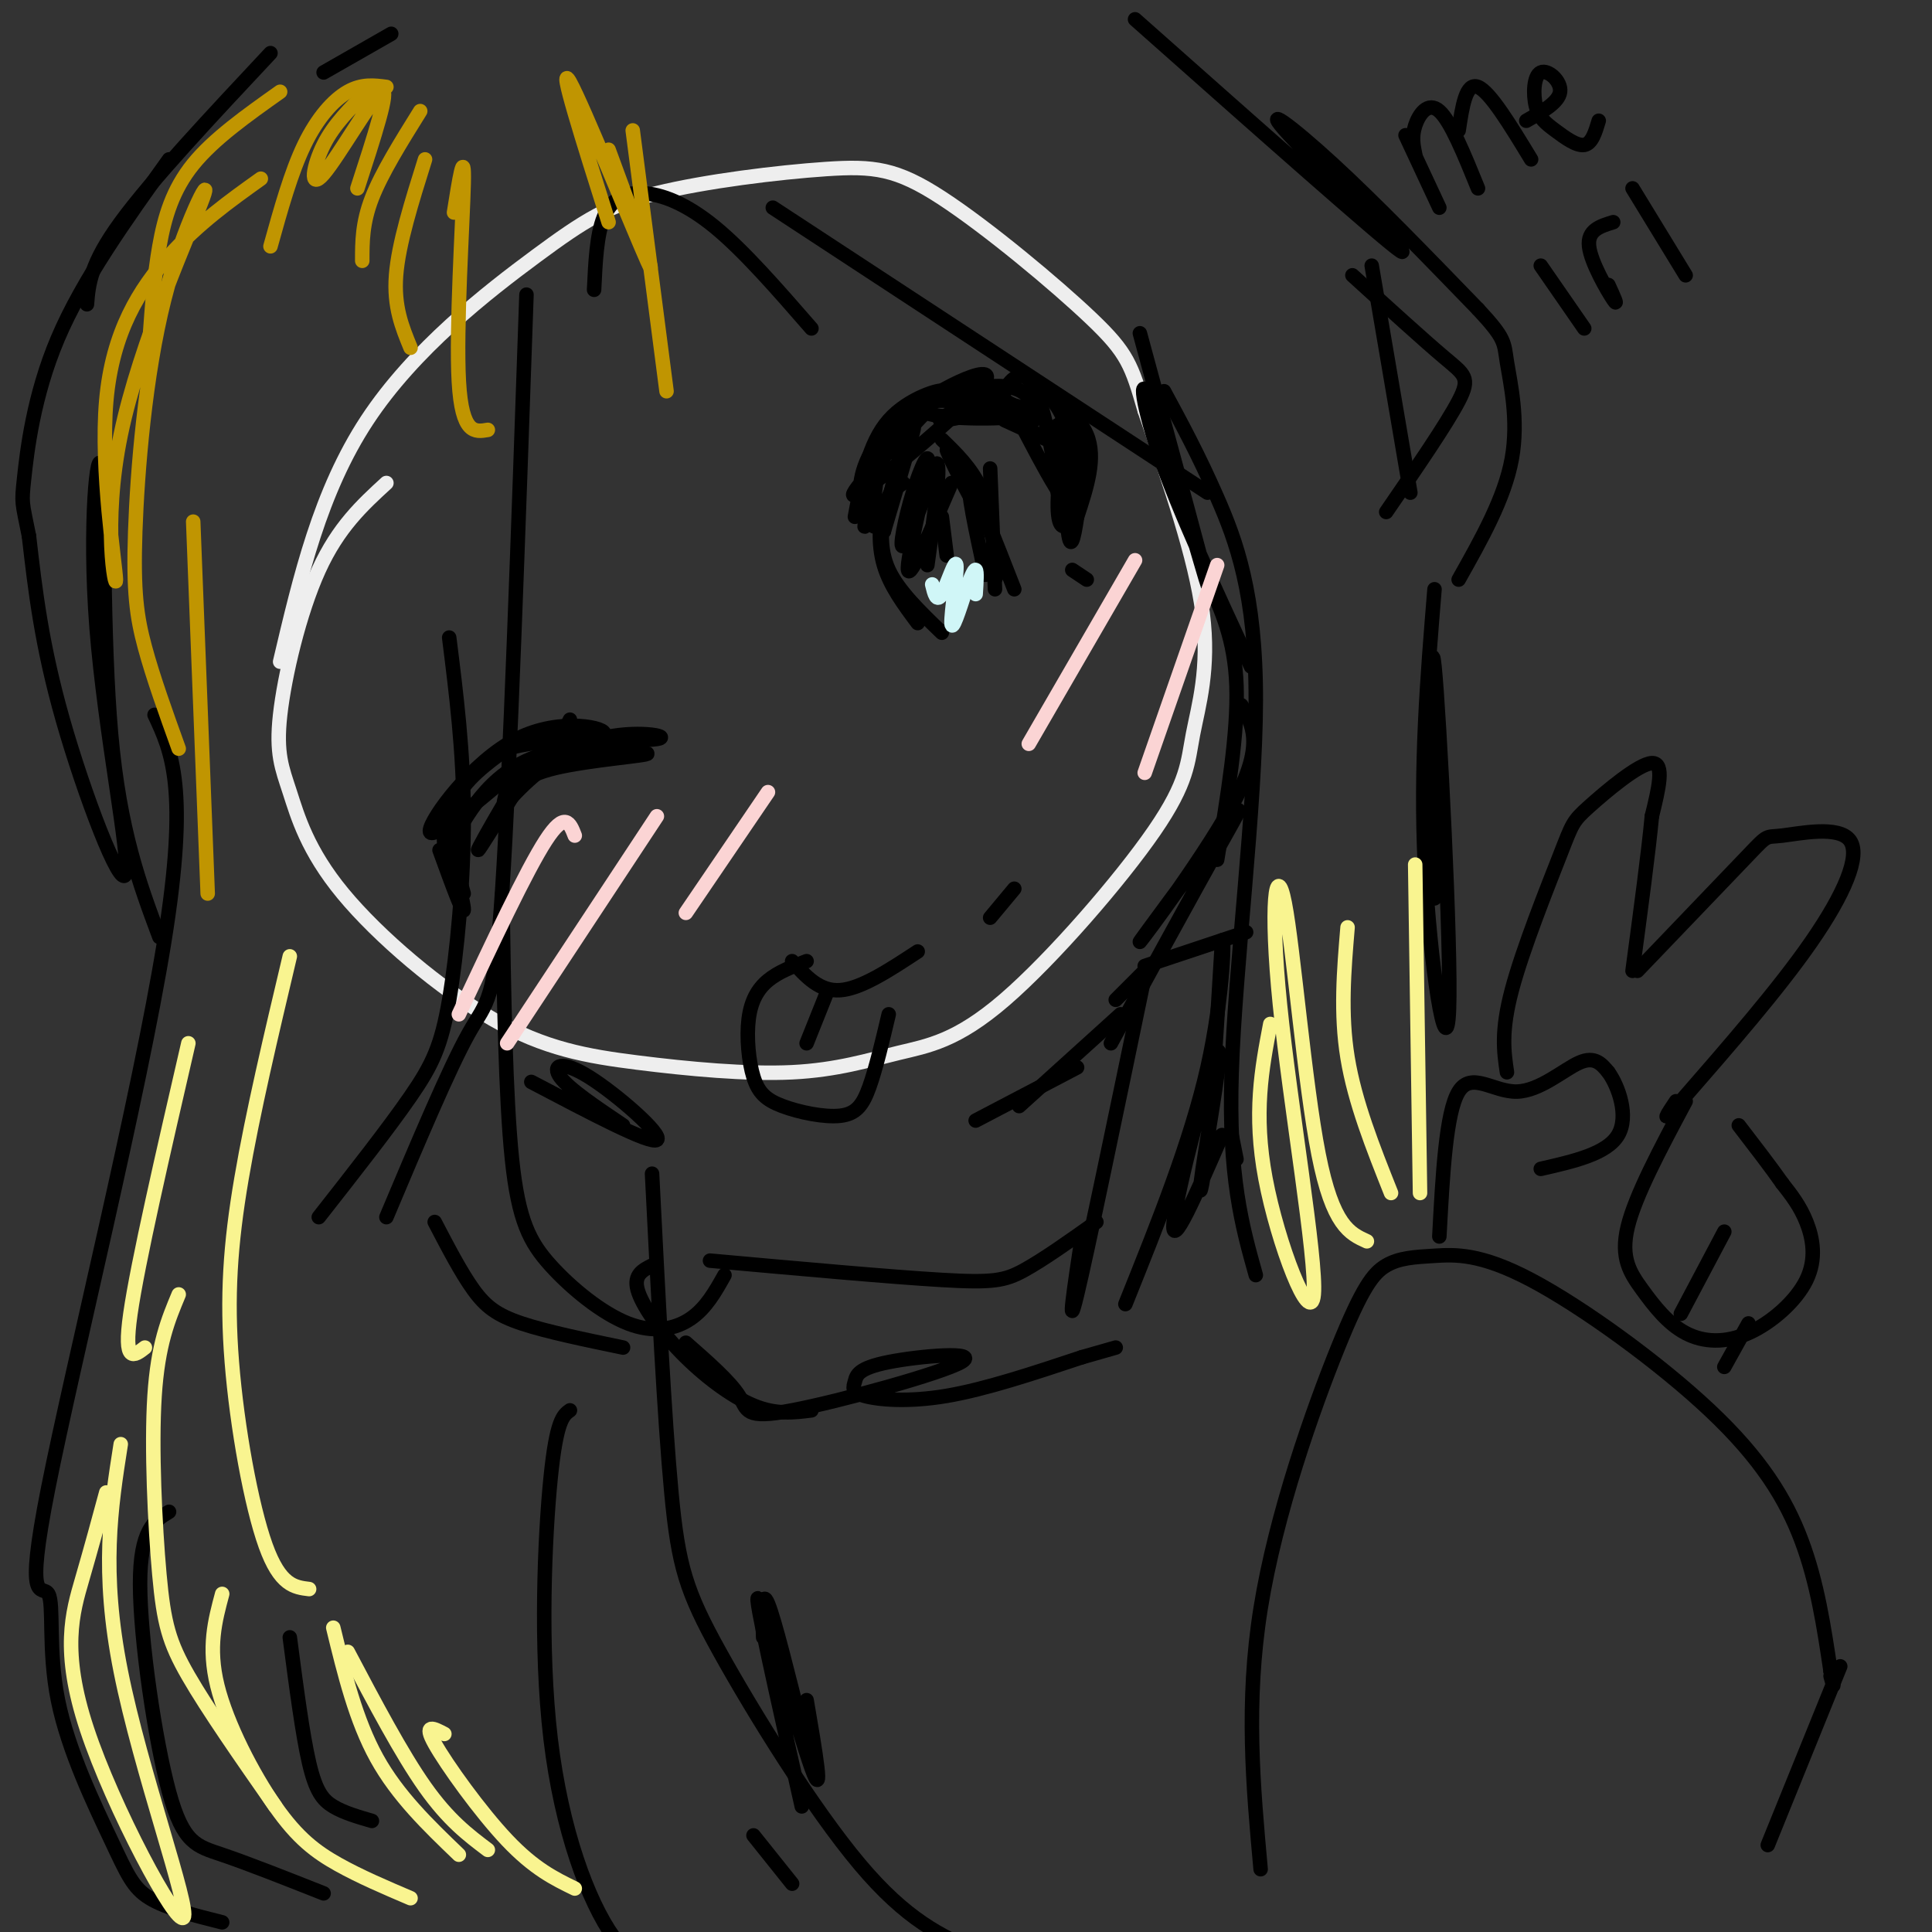<svg viewBox='0 0 400 400' version='1.1' xmlns='http://www.w3.org/2000/svg' xmlns:xlink='http://www.w3.org/1999/xlink'><rect x="0" y="0" width="400" height="400" fill="#333333" stroke="none"/><g fill='none' stroke='rgb(238,238,238)' stroke-width='3' stroke-linecap='round' stroke-linejoin='round'><path d='M80,100c-4.986,4.577 -9.971,9.154 -14,18c-4.029,8.846 -7.101,21.962 -8,30c-0.899,8.038 0.375,10.998 2,16c1.625,5.002 3.602,12.046 11,21c7.398,8.954 20.217,19.818 31,26c10.783,6.182 19.531,7.681 30,9c10.469,1.319 22.661,2.458 32,2c9.339,-0.458 15.825,-2.513 22,-4c6.175,-1.487 12.039,-2.407 22,-11c9.961,-8.593 24.021,-24.860 31,-35c6.979,-10.140 6.879,-14.153 8,-20c1.121,-5.847 3.463,-13.528 2,-25c-1.463,-11.472 -6.732,-26.736 -12,-42'/><path d='M237,85c-2.724,-9.395 -3.533,-11.883 -11,-19c-7.467,-7.117 -21.591,-18.863 -31,-25c-9.409,-6.137 -14.104,-6.667 -24,-6c-9.896,0.667 -24.993,2.529 -35,5c-10.007,2.471 -14.925,5.550 -25,13c-10.075,7.450 -25.307,19.271 -35,34c-9.693,14.729 -13.846,32.364 -18,50'/></g>
<g fill='none' stroke='rgb(0,0,0)' stroke-width='3' stroke-linecap='round' stroke-linejoin='round'><path d='M177,107c1.418,-7.635 2.836,-15.270 7,-20c4.164,-4.730 11.075,-6.557 11,-6c-0.075,0.557 -7.136,3.496 -11,9c-3.864,5.504 -4.533,13.573 -5,16c-0.467,2.427 -0.734,-0.786 -1,-4'/><path d='M178,102c0.110,-3.113 0.885,-8.896 8,-15c7.115,-6.104 20.569,-12.528 18,-8c-2.569,4.528 -21.163,20.008 -26,23c-4.837,2.992 4.081,-6.504 13,-16'/><path d='M191,86c2.876,-3.625 3.566,-4.687 7,-5c3.434,-0.313 9.614,0.123 9,0c-0.614,-0.123 -8.021,-0.807 -12,0c-3.979,0.807 -4.530,3.103 -6,4c-1.470,0.897 -3.857,0.395 -6,6c-2.143,5.605 -4.041,17.316 -4,18c0.041,0.684 2.020,-9.658 4,-20'/><path d='M183,89c-0.381,2.869 -3.333,20.042 -2,20c1.333,-0.042 6.952,-17.298 8,-20c1.048,-2.702 -2.476,9.149 -6,21'/><path d='M183,110c-0.121,-1.144 2.575,-14.503 5,-21c2.425,-6.497 4.578,-6.133 9,-6c4.422,0.133 11.114,0.036 10,1c-1.114,0.964 -10.032,2.990 -12,3c-1.968,0.010 3.016,-1.995 8,-4'/><path d='M203,83c4.797,0.008 12.791,2.027 9,3c-3.791,0.973 -19.367,0.900 -21,-1c-1.633,-1.900 10.676,-5.627 17,-5c6.324,0.627 6.664,5.608 6,7c-0.664,1.392 -2.332,-0.804 -4,-3'/><path d='M210,84c-1.352,-0.735 -2.734,-1.073 -2,-3c0.734,-1.927 3.582,-5.442 6,-1c2.418,4.442 4.405,16.841 5,21c0.595,4.159 -0.203,0.080 -1,-4'/><path d='M218,97c-0.249,-2.822 -0.372,-7.878 1,-9c1.372,-1.122 4.238,1.691 5,6c0.762,4.309 -0.579,10.114 -2,13c-1.421,2.886 -2.921,2.854 -3,-2c-0.079,-4.854 1.263,-14.530 2,-17c0.737,-2.470 0.868,2.265 1,7'/><path d='M222,95c0.094,4.739 -0.171,13.088 0,12c0.171,-1.088 0.778,-11.611 -1,-18c-1.778,-6.389 -5.940,-8.643 -5,-8c0.940,0.643 6.983,4.184 9,9c2.017,4.816 0.009,10.908 -2,17'/><path d='M223,107c-0.692,4.684 -1.423,7.895 -2,2c-0.577,-5.895 -1.002,-20.895 0,-21c1.002,-0.105 3.429,14.684 2,17c-1.429,2.316 -6.715,-7.842 -12,-18'/><path d='M211,87c-3.321,-3.429 -5.625,-3.000 -3,-1c2.625,2.000 10.179,5.571 11,6c0.821,0.429 -5.089,-2.286 -11,-5'/><path d='M104,169c0.389,-4.373 0.778,-8.745 8,-11c7.222,-2.255 21.278,-2.391 22,-2c0.722,0.391 -11.889,1.311 -19,3c-7.111,1.689 -8.722,4.147 -11,8c-2.278,3.853 -5.222,9.101 -5,9c0.222,-0.101 3.611,-5.550 7,-11'/><path d='M106,165c4.040,-4.420 10.641,-9.970 18,-12c7.359,-2.030 15.477,-0.538 12,0c-3.477,0.538 -18.551,0.124 -28,5c-9.449,4.876 -13.275,15.044 -15,17c-1.725,1.956 -1.350,-4.298 1,-9c2.350,-4.702 6.675,-7.851 11,-11'/><path d='M105,155c6.981,-2.100 18.933,-1.852 20,-3c1.067,-1.148 -8.751,-3.694 -18,1c-9.249,4.694 -17.928,16.627 -18,19c-0.072,2.373 8.464,-4.813 17,-12'/><path d='M187,100c-1.533,1.044 -3.067,2.089 -4,5c-0.933,2.911 -1.267,7.689 0,12c1.267,4.311 4.133,8.156 7,12'/><path d='M183,105c-0.500,4.333 -1.000,8.667 1,13c2.000,4.333 6.500,8.667 11,13'/><path d='M195,91c2.955,2.860 5.911,5.719 8,10c2.089,4.281 3.313,9.982 1,7c-2.313,-2.982 -8.161,-14.649 -8,-15c0.161,-0.351 6.332,10.614 9,17c2.668,6.386 1.834,8.193 1,10'/><path d='M205,97c0.000,0.000 1.000,25.000 1,25'/><path d='M204,119c-2.000,-9.250 -4.000,-18.500 -3,-18c1.000,0.500 5.000,10.750 9,21'/><path d='M164,199c2.833,3.167 5.667,6.333 10,6c4.333,-0.333 10.167,-4.167 16,-8'/><path d='M205,190c0.000,0.000 5.000,-6.000 5,-6'/><path d='M167,199c-2.924,1.106 -5.847,2.212 -8,4c-2.153,1.788 -3.535,4.258 -4,8c-0.465,3.742 -0.011,8.757 1,12c1.011,3.243 2.580,4.715 6,6c3.420,1.285 8.690,2.385 12,2c3.310,-0.385 4.660,-2.253 6,-6c1.340,-3.747 2.670,-9.374 4,-15'/><path d='M171,206c0.000,0.000 -4.000,10.000 -4,10'/><path d='M236,69c7.077,26.054 14.155,52.107 14,52c-0.155,-0.107 -7.542,-26.375 -11,-36c-3.458,-9.625 -2.988,-2.607 1,9c3.988,11.607 11.494,27.804 19,44'/><path d='M250,120c2.833,6.167 5.667,12.333 6,22c0.333,9.667 -1.833,22.833 -4,36'/><path d='M257,146c2.330,3.968 4.660,7.936 -1,19c-5.660,11.064 -19.311,29.223 -20,30c-0.689,0.777 11.584,-15.829 17,-23c5.416,-7.171 3.976,-4.906 -1,4c-4.976,8.906 -13.488,24.453 -22,40'/><path d='M232,210c0.000,0.000 -21.000,19.000 -21,19'/><path d='M223,221c0.000,0.000 -21.000,11.000 -21,11'/><path d='M123,60c0.268,-5.690 0.536,-11.381 2,-15c1.464,-3.619 4.125,-5.167 8,-5c3.875,0.167 8.964,2.048 15,7c6.036,4.952 13.018,12.976 20,21'/><path d='M160,43c0.000,0.000 90.000,59.000 90,59'/><path d='M241,81c3.565,6.589 7.131,13.179 11,22c3.869,8.821 8.042,19.875 8,42c-0.042,22.125 -4.298,55.321 -5,77c-0.702,21.679 2.149,31.839 5,42'/><path d='M109,61c-1.711,49.444 -3.422,98.889 -5,123c-1.578,24.111 -3.022,22.889 -7,30c-3.978,7.111 -10.489,22.556 -17,38'/><path d='M93,132c1.482,11.786 2.964,23.571 3,37c0.036,13.429 -1.375,28.500 -3,38c-1.625,9.500 -3.464,13.429 -8,20c-4.536,6.571 -11.768,15.786 -19,25'/><path d='M104,185c0.332,21.112 0.663,42.223 2,55c1.337,12.777 3.678,17.219 8,22c4.322,4.781 10.625,9.903 16,12c5.375,2.097 9.821,1.171 13,-1c3.179,-2.171 5.089,-5.585 7,-9'/><path d='M90,253c2.733,5.244 5.467,10.489 8,14c2.533,3.511 4.867,5.289 10,7c5.133,1.711 13.067,3.356 21,5'/><path d='M32,148c3.568,7.613 7.136,15.226 2,47c-5.136,31.774 -18.977,87.709 -24,113c-5.023,25.291 -1.230,19.937 0,22c1.230,2.063 -0.103,11.543 2,22c2.103,10.457 7.643,21.892 11,29c3.357,7.108 4.531,9.888 8,12c3.469,2.112 9.235,3.556 15,5'/><path d='M35,313c-3.012,1.815 -6.024,3.631 -6,15c0.024,11.369 3.083,32.292 6,43c2.917,10.708 5.690,11.202 11,13c5.310,1.798 13.155,4.899 21,8'/><path d='M60,339c1.311,10.044 2.622,20.089 4,26c1.378,5.911 2.822,7.689 5,9c2.178,1.311 5.089,2.156 8,3'/><path d='M118,292c-1.393,0.988 -2.786,1.976 -4,14c-1.214,12.024 -2.250,35.083 0,54c2.250,18.917 7.786,33.690 13,41c5.214,7.310 10.107,7.155 15,7'/><path d='M91,176c2.644,7.267 5.289,14.533 5,12c-0.289,-2.533 -3.511,-14.867 -4,-17c-0.489,-2.133 1.756,5.933 4,14'/><path d='M115,155c0.000,0.000 3.000,-6.000 3,-6'/><path d='M222,118c0.000,0.000 3.000,2.000 3,2'/><path d='M197,100c-4.321,10.022 -8.641,20.045 -9,18c-0.359,-2.045 3.244,-16.156 4,-21c0.756,-4.844 -1.335,-0.419 -3,5c-1.665,5.419 -2.904,11.834 -2,11c0.904,-0.834 3.952,-8.917 7,-17'/><path d='M194,96c0.833,0.667 -0.583,10.833 -2,21'/><path d='M195,107c0.000,0.000 1.000,8.000 1,8'/><path d='M33,194c-4.104,-10.988 -8.208,-21.975 -10,-42c-1.792,-20.025 -1.273,-49.087 -2,-55c-0.727,-5.913 -2.700,11.322 -1,33c1.700,21.678 7.073,47.798 6,51c-1.073,3.202 -8.592,-16.514 -13,-32c-4.408,-15.486 -5.704,-26.743 -7,-38'/><path d='M6,111c-1.452,-7.310 -1.583,-6.583 -1,-12c0.583,-5.417 1.881,-16.976 7,-29c5.119,-12.024 14.060,-24.512 23,-37'/><path d='M18,63c0.333,-4.167 0.667,-8.333 7,-17c6.333,-8.667 18.667,-21.833 31,-35'/><path d='M67,15c0.000,0.000 14.000,-8.000 14,-8'/><path d='M235,4c25.935,23.000 51.869,46.000 55,48c3.131,2.000 -16.542,-17.000 -23,-24c-6.458,-7.000 0.298,-2.000 9,6c8.702,8.000 19.351,19.000 30,30'/><path d='M306,64c5.810,6.238 5.333,6.833 6,11c0.667,4.167 2.476,11.905 1,20c-1.476,8.095 -6.238,16.548 -11,25'/><path d='M280,57c7.356,6.689 14.711,13.378 19,17c4.289,3.622 5.511,4.178 3,9c-2.511,4.822 -8.756,13.911 -15,23'/><path d='M284,55c0.000,0.000 8.000,47.000 8,47'/><path d='M297,122c-1.500,18.298 -3.000,36.595 -2,57c1.000,20.405 4.500,42.917 5,30c0.500,-12.917 -2.000,-61.262 -3,-71c-1.000,-9.738 -0.500,19.131 0,48'/><path d='M261,387c-1.565,-17.209 -3.130,-34.418 0,-54c3.130,-19.582 10.956,-41.538 16,-54c5.044,-12.462 7.307,-15.429 10,-17c2.693,-1.571 5.815,-1.747 10,-2c4.185,-0.253 9.431,-0.583 20,5c10.569,5.583 26.461,17.080 37,27c10.539,9.920 15.725,18.263 19,27c3.275,8.737 4.637,17.869 6,27'/><path d='M379,346c1.000,4.667 0.500,2.833 0,1'/><path d='M381,345c0.000,0.000 -15.000,37.000 -15,37'/><path d='M298,256c0.685,-12.869 1.369,-25.738 4,-30c2.631,-4.262 7.208,0.083 12,0c4.792,-0.083 9.798,-4.595 13,-6c3.202,-1.405 4.601,0.298 6,2'/><path d='M333,222c2.089,2.889 4.311,9.111 2,13c-2.311,3.889 -9.156,5.444 -16,7'/><path d='M312,222c-0.632,-4.228 -1.263,-8.456 1,-17c2.263,-8.544 7.421,-21.404 10,-28c2.579,-6.596 2.579,-6.930 6,-10c3.421,-3.070 10.263,-8.877 13,-9c2.737,-0.123 1.368,5.439 0,11'/><path d='M342,169c-0.667,7.167 -2.333,19.583 -4,32'/><path d='M339,201c9.373,-9.775 18.746,-19.550 23,-24c4.254,-4.450 3.388,-3.574 7,-4c3.612,-0.426 11.703,-2.153 14,1c2.297,3.153 -1.201,11.187 -8,21c-6.799,9.813 -16.900,21.407 -27,33'/><path d='M348,228c-4.667,5.500 -2.833,2.750 -1,0'/><path d='M349,228c-5.219,9.772 -10.437,19.544 -12,26c-1.563,6.456 0.530,9.598 3,13c2.470,3.402 5.317,7.066 9,9c3.683,1.934 8.204,2.137 13,0c4.796,-2.137 9.868,-6.614 12,-11c2.132,-4.386 1.323,-8.682 0,-12c-1.323,-3.318 -3.162,-5.659 -5,-8'/><path d='M369,245c-2.333,-3.333 -5.667,-7.667 -9,-12'/><path d='M357,255c0.000,0.000 -9.000,17.000 -9,17'/><path d='M362,274c0.000,0.000 -5.000,9.000 -5,9'/><path d='M110,224c12.315,6.482 24.631,12.964 26,12c1.369,-0.964 -8.208,-9.375 -14,-13c-5.792,-3.625 -7.798,-2.464 -6,0c1.798,2.464 7.399,6.232 13,10'/><path d='M135,243c1.280,25.363 2.560,50.726 4,66c1.440,15.274 3.042,20.458 10,33c6.958,12.542 19.274,32.440 29,44c9.726,11.560 16.863,14.780 24,18'/><path d='M156,380c0.000,0.000 8.000,10.000 8,10'/><path d='M231,207c0.000,0.000 7.000,-7.000 7,-7'/><path d='M237,200c0.000,0.000 21.000,-7.000 21,-7'/><path d='M255,235c0.000,0.000 1.000,5.000 1,5'/><path d='M253,235c-5.340,12.271 -10.679,24.542 -10,18c0.679,-6.542 7.378,-31.898 9,-35c1.622,-3.102 -1.833,16.049 -3,24c-1.167,7.951 -0.048,4.700 1,-5c1.048,-9.700 2.024,-25.850 3,-42'/><path d='M253,195c0.556,-2.933 0.444,10.733 -3,26c-3.444,15.267 -10.222,32.133 -17,49'/><path d='M237,202c-5.917,28.500 -11.833,57.000 -14,66c-2.167,9.000 -0.583,-1.500 1,-12'/><path d='M227,253c-5.511,3.911 -11.022,7.822 -15,10c-3.978,2.178 -6.422,2.622 -17,2c-10.578,-0.622 -29.289,-2.311 -48,-4'/><path d='M135,262c-1.911,0.964 -3.821,1.929 -3,5c0.821,3.071 4.375,8.250 9,13c4.625,4.750 10.321,9.071 15,11c4.679,1.929 8.339,1.464 12,1'/><path d='M142,278c4.573,4.013 9.146,8.026 11,11c1.854,2.974 0.991,4.908 11,3c10.009,-1.908 30.892,-7.658 35,-10c4.108,-2.342 -8.560,-1.277 -15,0c-6.440,1.277 -6.654,2.765 -7,4c-0.346,1.235 -0.824,2.217 2,3c2.824,0.783 8.950,1.367 17,0c8.050,-1.367 18.025,-4.683 28,-8'/><path d='M224,281c5.833,-1.667 6.417,-1.833 7,-2'/><path d='M167,352c1.844,10.756 3.689,21.511 1,14c-2.689,-7.511 -9.911,-33.289 -11,-35c-1.089,-1.711 3.956,20.644 9,43'/><path d='M158,339c-0.167,-5.083 -0.333,-10.167 1,-7c1.333,3.167 4.167,14.583 7,26'/><path d='M291,28c0.000,0.000 7.000,15.000 7,15'/><path d='M293,32c-0.378,-1.844 -0.756,-3.689 0,-6c0.756,-2.311 2.644,-5.089 5,-3c2.356,2.089 5.178,9.044 8,16'/><path d='M302,27c0.750,-5.000 1.500,-10.000 4,-9c2.500,1.000 6.750,8.000 11,15'/><path d='M316,25c3.360,-1.903 6.721,-3.805 7,-6c0.279,-2.195 -2.522,-4.682 -4,-4c-1.478,0.682 -1.633,4.533 -1,7c0.633,2.467 2.055,3.549 4,5c1.945,1.451 4.413,3.272 6,3c1.587,-0.272 2.294,-2.636 3,-5'/><path d='M319,55c0.000,0.000 9.000,13.000 9,13'/><path d='M333,59c1.089,2.378 2.178,4.756 1,3c-1.178,-1.756 -4.622,-7.644 -5,-11c-0.378,-3.356 2.311,-4.178 5,-5'/><path d='M338,39c0.000,0.000 11.000,18.000 11,18'/></g>
<g fill='none' stroke='rgb(249,244,144)' stroke-width='3' stroke-linecap='round' stroke-linejoin='round'><path d='M22,309c-1.517,5.611 -3.033,11.222 -5,18c-1.967,6.778 -4.383,14.724 1,31c5.383,16.276 18.565,40.882 20,39c1.435,-1.882 -8.876,-30.252 -13,-51c-4.124,-20.748 -2.062,-33.874 0,-47'/><path d='M37,268c-2.155,5.155 -4.310,10.310 -5,21c-0.690,10.690 0.083,26.917 1,37c0.917,10.083 1.976,14.024 6,21c4.024,6.976 11.012,16.988 18,27'/><path d='M46,330c-1.482,5.518 -2.964,11.036 -1,19c1.964,7.964 7.375,18.375 12,25c4.625,6.625 8.464,9.464 13,12c4.536,2.536 9.768,4.768 15,7'/><path d='M95,384c-6.333,-6.083 -12.667,-12.167 -17,-20c-4.333,-7.833 -6.667,-17.417 -9,-27'/><path d='M72,342c5.583,10.583 11.167,21.167 16,28c4.833,6.833 8.917,9.917 13,13'/><path d='M92,359c-2.200,-1.156 -4.400,-2.311 -2,2c2.400,4.311 9.400,14.089 15,20c5.600,5.911 9.800,7.956 14,10'/><path d='M64,329c-3.012,-0.363 -6.024,-0.726 -9,-9c-2.976,-8.274 -5.917,-24.458 -7,-38c-1.083,-13.542 -0.310,-24.440 2,-38c2.310,-13.560 6.155,-29.780 10,-46'/><path d='M30,279c-2.250,1.750 -4.500,3.500 -3,-7c1.500,-10.500 6.750,-33.250 12,-56'/><path d='M263,212c-1.765,9.260 -3.530,18.521 -1,32c2.530,13.479 9.355,31.178 10,24c0.645,-7.178 -4.889,-39.233 -7,-60c-2.111,-20.767 -0.799,-30.245 1,-21c1.799,9.245 4.085,37.213 7,52c2.915,14.787 6.457,16.394 10,18'/><path d='M279,192c-0.750,8.917 -1.500,17.833 0,27c1.500,9.167 5.250,18.583 9,28'/><path d='M294,247c0.000,0.000 -1.000,-68.000 -1,-68'/></g>
<g fill='none' stroke='rgb(192,149,1)' stroke-width='3' stroke-linecap='round' stroke-linejoin='round'><path d='M80,18c-2.533,-0.333 -5.067,-0.667 -8,1c-2.933,1.667 -6.267,5.333 -9,11c-2.733,5.667 -4.867,13.333 -7,21'/><path d='M76,19c-3.417,3.345 -6.833,6.690 -9,11c-2.167,4.310 -3.083,9.583 0,6c3.083,-3.583 10.167,-16.024 12,-17c1.833,-0.976 -1.583,9.512 -5,20'/><path d='M87,23c-4.000,6.417 -8.000,12.833 -10,18c-2.000,5.167 -2.000,9.083 -2,13'/><path d='M88,33c-2.750,8.750 -5.500,17.500 -6,24c-0.500,6.500 1.250,10.750 3,15'/><path d='M94,44c1.089,-6.867 2.178,-13.733 2,-6c-0.178,7.733 -1.622,30.067 -1,41c0.622,10.933 3.311,10.467 6,10'/><path d='M58,19c-6.867,4.867 -13.733,9.733 -18,15c-4.267,5.267 -5.933,10.933 -7,17c-1.067,6.067 -1.533,12.533 -2,19'/><path d='M54,37c-6.465,4.619 -12.930,9.239 -19,16c-6.070,6.761 -11.746,15.665 -13,30c-1.254,14.335 1.915,34.102 2,37c0.085,2.898 -2.914,-11.072 1,-30c3.914,-18.928 14.739,-42.815 17,-49c2.261,-6.185 -4.044,5.332 -8,21c-3.956,15.668 -5.565,35.488 -6,48c-0.435,12.512 0.304,17.718 2,24c1.696,6.282 4.348,13.641 7,21'/><path d='M40,108c0.000,0.000 3.000,77.000 3,77'/><path d='M126,31c5.333,14.467 10.667,28.933 8,23c-2.667,-5.933 -13.333,-32.267 -16,-37c-2.667,-4.733 2.667,12.133 8,29'/><path d='M131,27c0.000,0.000 7.000,54.000 7,54'/></g>
<g fill='none' stroke='rgb(251,212,212)' stroke-width='3' stroke-linecap='round' stroke-linejoin='round'><path d='M119,173c-1.000,-2.583 -2.000,-5.167 -6,1c-4.000,6.167 -11.000,21.083 -18,36'/><path d='M136,169c0.000,0.000 -31.000,47.000 -31,47'/><path d='M159,164c0.000,0.000 -17.000,25.000 -17,25'/><path d='M235,116c0.000,0.000 -22.000,38.000 -22,38'/><path d='M252,117c0.000,0.000 -15.000,43.000 -15,43'/></g>
<g fill='none' stroke='rgb(208,246,247)' stroke-width='3' stroke-linecap='round' stroke-linejoin='round'><path d='M193,121c0.458,1.923 0.917,3.845 2,2c1.083,-1.845 2.792,-7.458 3,-6c0.208,1.458 -1.083,9.988 -1,12c0.083,2.012 1.542,-2.494 3,-7'/><path d='M200,122c0.911,-2.200 1.689,-4.200 2,-4c0.311,0.200 0.156,2.600 0,5'/></g>
</svg>